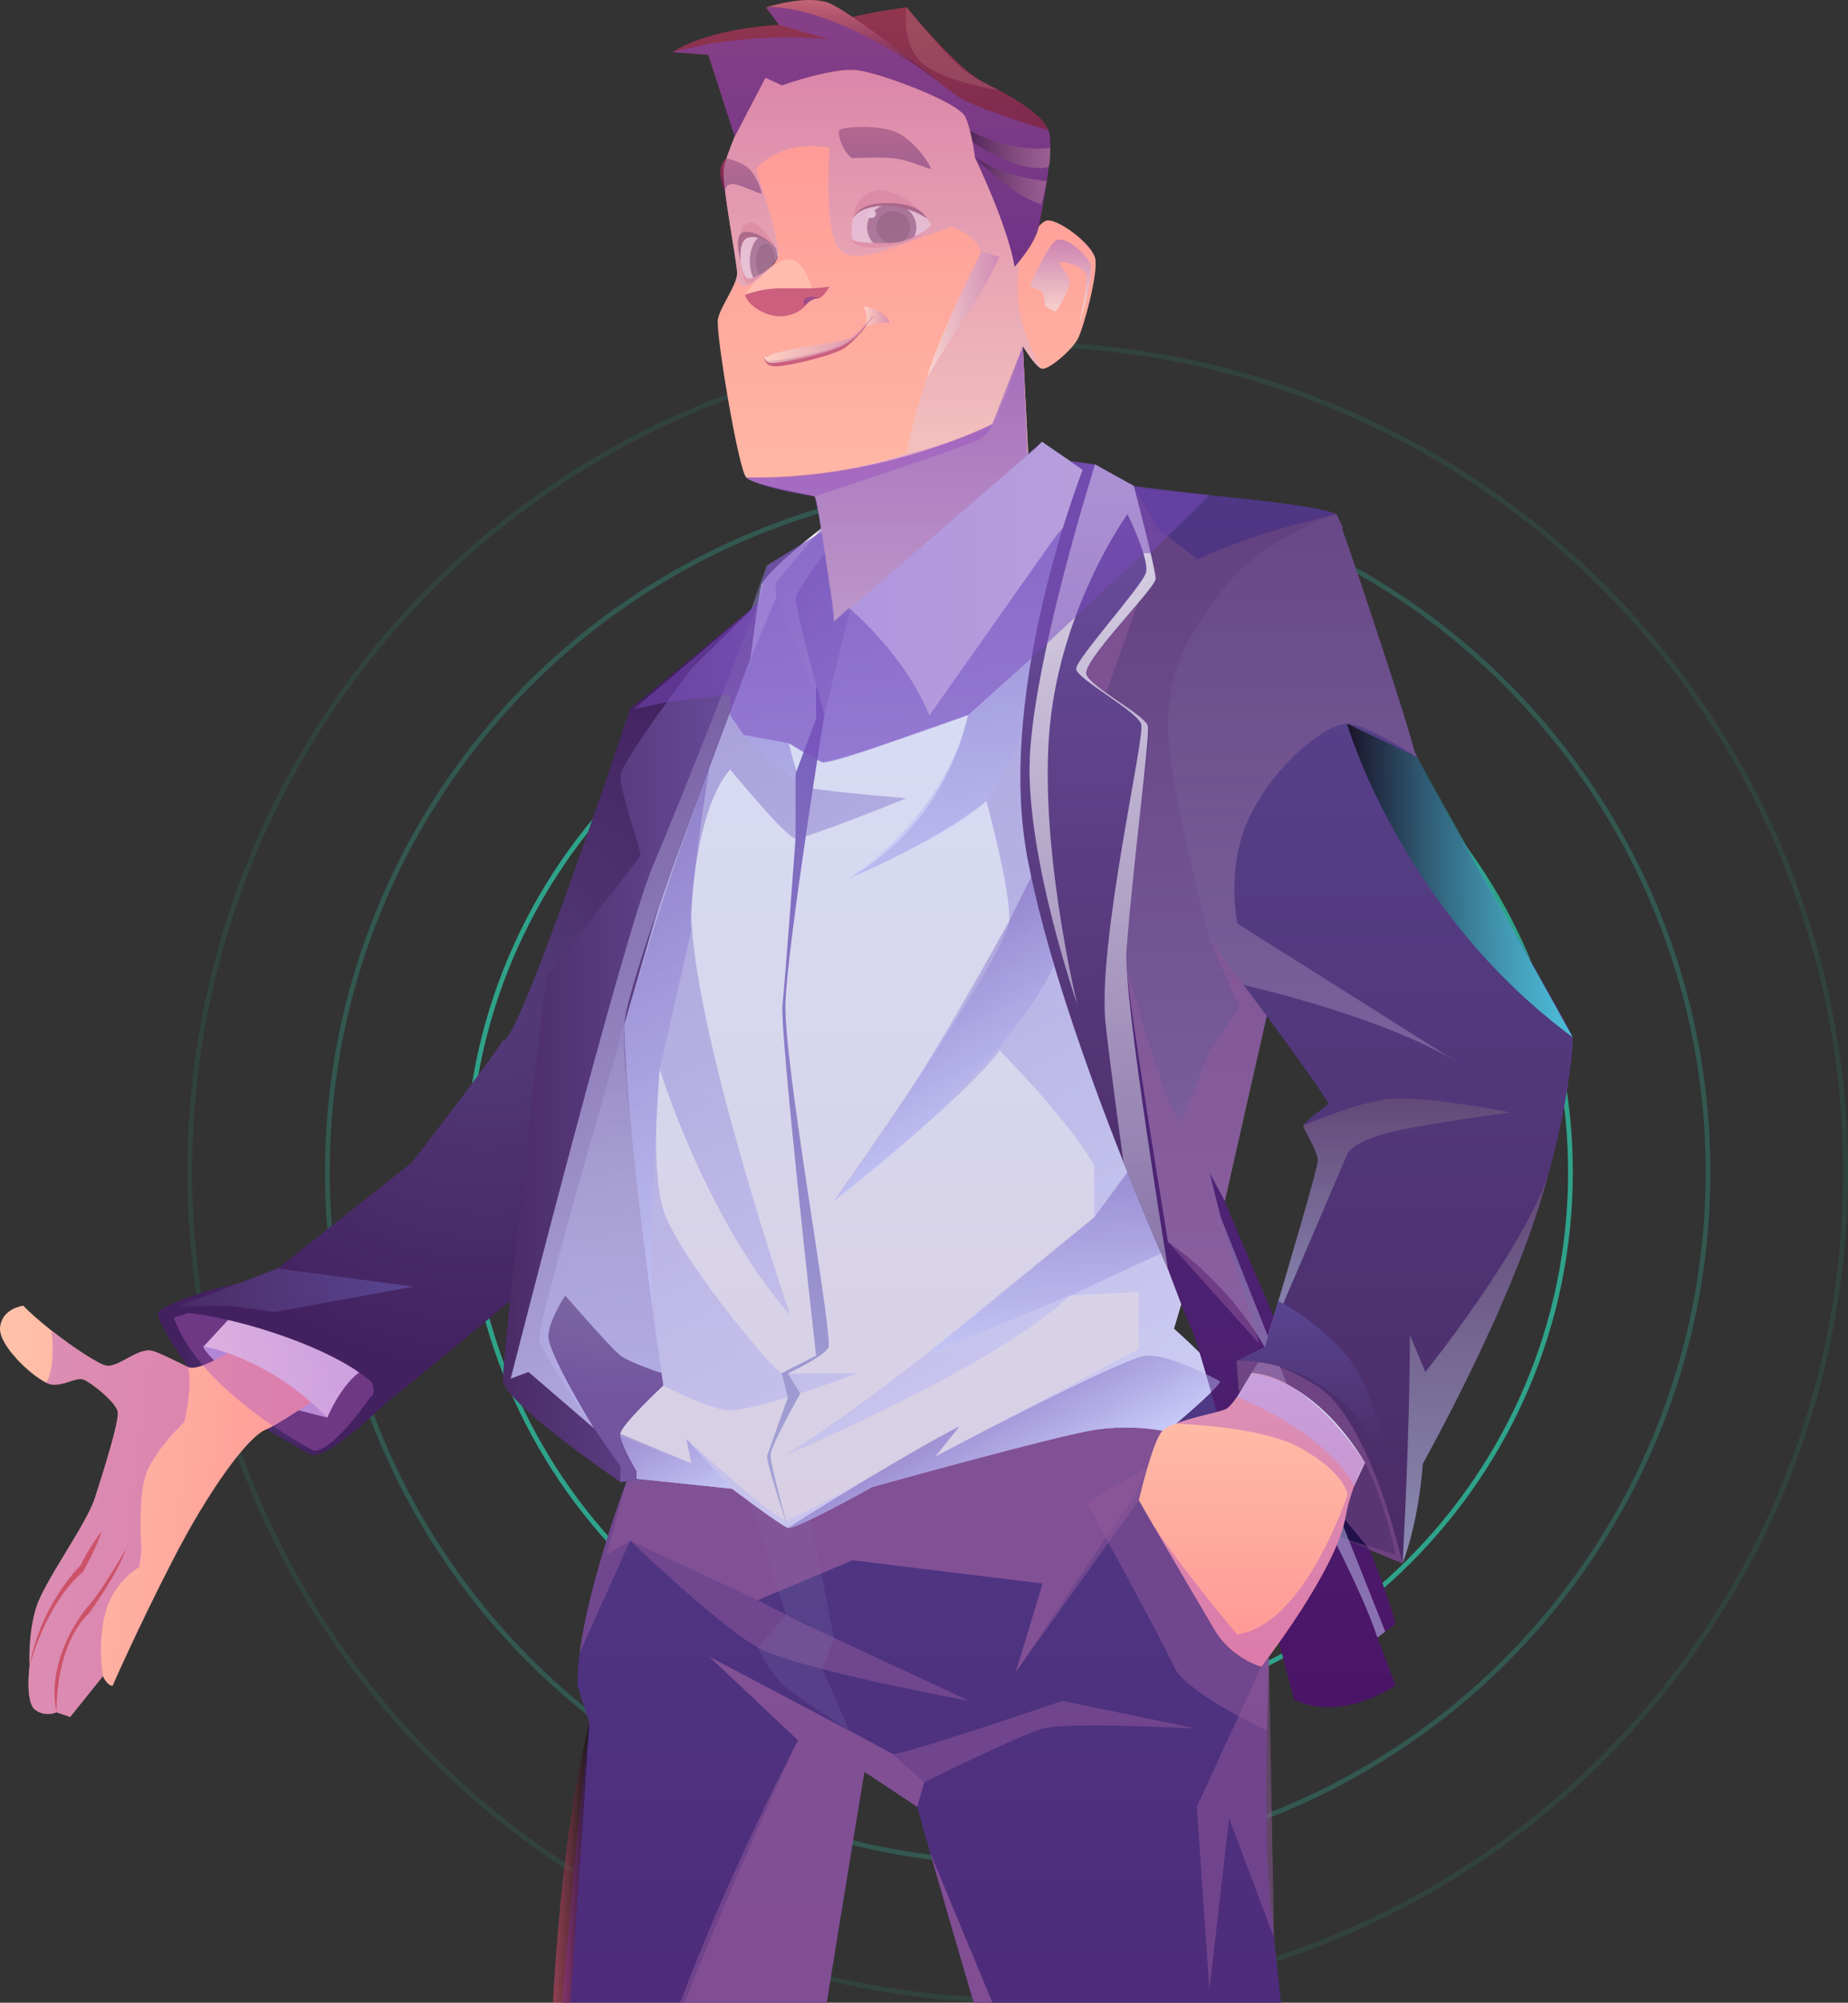 <svg width="779" height="844" viewBox="0 0 779 844" fill="none" xmlns="http://www.w3.org/2000/svg">
<rect x="0" y="0" width="779" height="844" fill="#333333" stroke="none"/>
<path d="M662 494C662 622.128 557.908 726 429.5 726C301.092 726 197 622.128 197 494C197 365.872 301.092 262 429.5 262C557.908 262 662 365.872 662 494Z" stroke="#2EECC5" stroke-opacity="0.6" stroke-width="2"/>
<circle cx="429" cy="494" r="291" stroke="#2EECC5" stroke-opacity="0.2" stroke-width="2"/>
<circle cx="429" cy="494" r="349" stroke="#2EECC5" stroke-opacity="0.09" stroke-width="2"/>
<path fill-rule="evenodd" clip-rule="evenodd" d="M131.212 613.248C131.212 613.248 87.361 588.59 84.092 583.245C80.823 577.9 64.743 556.418 66.786 552.849C68.829 549.28 127.108 525.852 143.063 551.295C159.018 576.739 162.643 591.254 162.643 591.254C162.643 591.254 139.243 614.546 131.212 613.248Z" fill="url(#paint0_radial_126_838)"/>
<path fill-rule="evenodd" clip-rule="evenodd" d="M156.317 588.556C156.317 588.556 139.971 612.565 131.958 611.301C131.958 611.301 84.074 586.216 73.235 555.274C73.235 555.274 85.353 551.551 93.597 548.7C95.214 548.119 96.333 547.539 96.653 547.009C98.714 543.44 130.643 537.002 146.545 562.395C151.378 570.182 154.221 575.612 155.731 579.454C159.284 588.214 156.317 588.556 156.317 588.556Z" fill="#22104B"/>
<path fill-rule="evenodd" clip-rule="evenodd" d="M107.58 589.666C107.58 589.666 84.66 569.43 85.797 567.449C86.934 565.469 118.703 565.093 127.586 579.266C136.488 593.457 137.945 597.435 137.945 597.435L107.58 589.666Z" fill="url(#paint1_linear_126_838)"/>
<path d="M9.805 550.254C12.648 553.259 17 557.033 21.727 560.738H21.762C30.948 567.979 41.52 574.878 44.772 575.509C49.729 576.466 58.097 567.928 63.961 569.242C66.946 569.926 72.916 573.102 79.276 576.09C85.317 578.891 106.887 562.378 111.347 562.48C120.515 562.668 122.825 576.346 122.825 576.346C145.728 580.018 152.088 576.449 152.088 576.449C152.088 576.449 119.804 599.416 112.129 602.439C104.453 605.461 87.894 628.087 72.631 657.885C57.351 687.684 47.437 710.497 47.437 710.497C44.931 710.19 43.386 706.365 43.386 706.365L29.598 723.561L23.806 721.631C23.806 721.631 19.115 723.8 14.797 720.538C10.48 717.277 12.47 702.011 12.47 702.011C12.47 702.011 11.688 688.554 15.366 677.148C17.516 670.539 24.25 659.969 30.22 650.03C34.093 643.644 37.629 637.496 39.441 632.817C39.672 632.22 39.85 631.656 40.045 631.144C43.741 619.737 50.226 599.058 49.658 595.045C49.089 591.032 37.629 581.879 34.715 581.247C31.765 580.598 27.395 583.86 22.047 583.518C21.407 583.484 20.536 583.194 19.559 582.75C12.736 579.488 -0.501 566.869 0.015 559.629C0.654 551.381 9.805 550.254 9.805 550.254Z" fill="url(#paint2_linear_126_838)"/>
<path fill-rule="evenodd" clip-rule="evenodd" d="M137.964 597.435C137.964 597.435 144.022 582.767 152.871 577.354C152.871 577.354 133.77 552.866 99.55 552.576L85.833 567.45C85.797 567.432 112.858 571.616 137.964 597.435Z" fill="url(#paint3_linear_126_838)"/>
<path opacity="0.5" fill-rule="evenodd" clip-rule="evenodd" d="M156.317 588.556C156.317 588.556 139.971 612.565 131.958 611.301C131.958 611.301 84.074 586.216 73.235 555.274C73.235 555.274 85.353 551.551 93.597 548.7C129.506 551.278 151.289 574.28 155.731 579.454C159.284 588.214 156.317 588.556 156.317 588.556Z" fill="#BB61C0"/>
<path opacity="0.5" d="M21.762 560.739C30.948 567.979 41.52 574.878 44.771 575.51C49.728 576.466 58.097 567.928 63.96 569.242C66.945 569.926 72.915 573.102 79.276 576.09C81.248 584.833 77.73 599.228 77.73 599.228C77.73 599.228 64.049 612.138 61.082 622.725C58.115 633.313 59.643 653.275 59.643 653.275L58.701 660.464C58.701 660.464 56.871 661.454 54.472 663.538C51.132 666.492 46.619 671.683 44.505 679.419C40.88 692.67 43.385 706.365 43.385 706.365L29.598 723.561L23.805 721.631C23.805 721.631 19.115 723.8 14.797 720.538C10.48 717.277 12.47 702.011 12.47 702.011C12.47 702.011 11.688 688.554 15.366 677.148C17.516 670.539 24.25 659.969 30.22 650.03C34.093 643.644 37.629 637.496 39.441 632.818C39.672 632.22 39.85 631.656 40.045 631.144C43.741 619.737 50.226 599.058 49.657 595.045C49.089 591.032 37.629 581.879 34.715 581.247C31.765 580.598 27.394 583.86 22.046 583.518C21.407 583.484 20.536 583.194 19.559 582.75C23.699 575.219 21.709 560.756 21.709 560.756L21.762 560.739Z" fill="#BB61C0"/>
<path d="M23.823 721.614C23.823 721.614 22.864 693.934 37.593 679.794C37.593 679.794 49.64 663.299 53.14 652.78C53.14 652.78 42.959 670.402 37.327 676.721C31.712 683.056 19.719 701.959 23.823 721.614Z" fill="#CC5268"/>
<path d="M12.487 702.011C12.487 702.011 19.221 675.764 35.052 662.325C35.052 662.325 41.236 651.209 42.799 645.317C42.799 645.317 36.918 653.138 34.146 659.474C34.146 659.474 17.178 675.798 12.487 702.011Z" fill="#CC5268"/>
<path fill-rule="evenodd" clip-rule="evenodd" d="M272.376 494.039C269.622 505.667 162.66 591.288 162.66 591.288C158.041 572.299 92.318 550.868 66.804 552.866L74.746 550.612L117.086 534.595L173.641 489.889C173.641 489.889 209.088 444.022 211.966 438.37C217.865 442.571 265.678 298.532 265.678 298.532L336.358 240.387C336.375 240.37 273.833 488.181 272.376 494.039Z" fill="url(#paint4_radial_126_838)"/>
<path fill-rule="evenodd" clip-rule="evenodd" d="M174.387 542.228L132.509 549.827L132.189 549.878L115.86 552.883L97.24 550.373L74.764 550.612L117.104 534.595L174.387 542.228Z" fill="url(#paint5_linear_126_838)"/>
<path fill-rule="evenodd" clip-rule="evenodd" d="M248.443 725.986C248.443 725.986 241.975 781.62 236.965 843.983H348.475C356.257 795.589 364.359 746.665 364.359 746.665L386.605 761.419C386.605 761.419 388.63 768.694 392.113 780.818C392.113 780.818 392.113 780.818 392.113 780.852C392.148 780.886 392.148 780.886 392.148 780.937C392.148 780.937 392.148 780.971 392.184 781.057C396.483 796.152 402.969 818.659 410.467 844H540.011C537.506 821.528 535.48 802.163 534.77 792.43C532.46 759.438 534.858 698.237 534.858 698.237H530.434C530.434 698.237 516.7 685.071 509.806 673.63C503.729 663.538 486.957 631.878 483.101 624.689C482.621 623.75 482.337 623.204 482.337 623.204L484.647 620.898L509.806 595.899L516.611 593.952L509.806 584.099L472.209 590.571L394.653 603.924L268.36 623.204L264.025 624.57C264.025 624.57 248.354 666.27 244.338 696.563V696.683C243.699 701.669 243.326 706.382 243.45 710.549L248.443 725.986Z" fill="url(#paint6_linear_126_838)"/>
<path opacity="0.5" d="M531.696 702.386L504.493 761.419L509.806 838.638L518.103 766.337L537.044 816.61L534.876 698.22L531.696 702.386Z" fill="#935B9D"/>
<path opacity="0.5" d="M491.789 603.276L484.664 620.881L483.118 624.655L480.045 632.288L428.216 704.606L439.516 667.346L359.366 657.527L319.371 674.347L339.022 684.388L408.476 716.782C408.476 716.782 335.948 703.496 319.371 694.275C302.794 685.054 265.642 649.262 265.642 649.262L244.32 696.649V696.529C248.336 666.236 264.007 624.535 264.007 624.535L268.342 623.169L394.635 603.89L472.191 590.537L491.789 603.276Z" fill="#935B9D"/>
<path opacity="0.5" d="M286.679 843.983H348.493C356.275 795.589 364.377 746.665 364.377 746.665L386.622 761.419L389.625 751.105C389.625 751.105 429.46 731.399 439.534 728.479C449.591 725.525 504.475 728.479 504.475 728.479L447.796 716.799C447.796 716.799 378.182 740.637 376.121 739.117C374.131 737.598 301.373 699.432 299.098 698.271L336.375 733.397C336.375 733.38 309.102 784.933 286.679 843.983Z" fill="#935B9D"/>
<path opacity="0.5" d="M418.249 843.983C404.248 810.343 392.983 782.935 392.166 780.92C396.466 796.016 402.987 818.573 410.502 843.983H418.249Z" fill="#935B9D"/>
<path opacity="0.5" d="M288.562 843.983H348.493C356.275 795.589 364.377 746.665 364.377 746.665L386.622 761.419L389.625 751.105L376.14 739.117L299.117 698.271L336.393 733.397C336.375 733.38 310.115 789.305 288.562 843.983Z" fill="#935B9D"/>
<path opacity="0.5" d="M418.391 843.983C404.319 810.36 393.09 783.191 392.201 781.04C396.501 796.135 402.986 818.642 410.484 843.983H418.391Z" fill="#935B9D"/>
<path opacity="0.2" d="M341.741 640.297L351.566 690.245L346.645 703.411L358.087 729.35C358.087 729.35 335.451 714.954 330.067 710.036C324.702 705.118 319.389 694.309 319.389 694.309L331.347 680.477L314.965 630.102L341.741 640.297Z" fill="#807CAF"/>
<path opacity="0.5" d="M458.013 633.04C458.013 633.04 489.87 691.321 494.863 702.386C499.856 713.452 534.005 729.333 534.005 729.333L534.876 698.22L531.695 702.386C531.695 702.386 516.913 695.18 512.009 686.881C507.105 678.599 480.045 632.288 480.045 632.288L483.74 618.405L458.013 633.04Z" fill="#935B9D"/>
<path d="M454.264 142.967C451.776 147.612 441.755 156.235 439.072 155.365C439.072 155.365 439.072 155.365 439.037 155.33C436.993 154.681 433.475 149.524 431.93 147.083L431.663 146.639L431.166 145.836L434.044 204.578L351.513 261.955L351.406 261.05L351.3 260.213L351.033 258.249C350.127 250.838 347.977 233.95 346.076 222.03C344.974 214.841 343.962 209.462 343.429 209.172C341.759 208.267 317.914 204.595 314.538 201.146C311.216 197.697 301.639 140.098 302.598 134.617C303.434 130.075 308.533 123.022 310.203 117.865C310.576 116.772 310.772 115.765 310.736 114.842C310.505 109.822 304.535 78.624 304.997 71.708C305.495 64.843 321.965 29.7 321.965 29.7C344.264 27.087 376.139 26.575 395.914 34.345C399.166 35.574 402.08 37.077 404.567 38.819C408.192 41.363 410.91 44.42 412.474 48.091C421.553 69.642 427.754 112.332 427.754 112.332C427.754 112.332 428.589 110.556 429.833 108.08C432.782 102.411 438.113 93.104 441.595 92.9C446.624 92.541 460.234 102.855 461.673 108.883C463.059 114.928 456.787 138.322 454.264 142.967Z" fill="url(#paint7_linear_126_838)"/>
<path d="M359.42 100.874C359.42 100.874 358.781 105.69 372.995 104.084C388.097 102.394 392.397 94.556 392.397 94.556C392.397 94.556 380.351 100.84 359.42 100.874Z" fill="#EC7C82"/>
<path fill-rule="evenodd" clip-rule="evenodd" d="M306.241 66.704C306.241 66.704 313.508 68.293 316.386 71.725C319.247 75.174 321.219 80.673 320.988 81.475C320.757 82.278 311.82 77.343 308.569 77.582C305.317 77.821 305.655 80.69 305.655 80.69C305.655 80.69 300.591 71.434 306.241 66.704Z" fill="url(#paint8_linear_126_838)"/>
<path fill-rule="evenodd" clip-rule="evenodd" d="M353.93 54.751C352.739 55.52 354.765 63.409 359.189 66.704C359.189 66.704 370.773 66.038 376.85 66.704C382.944 67.37 391.899 71.503 392.361 71.161C392.841 70.82 387.226 60.83 378.875 56.237C372.159 52.548 356.435 53.129 353.93 54.751Z" fill="url(#paint9_linear_126_838)"/>
<path d="M392.414 94.573C392.61 95.41 389.358 97.92 385.414 99.764C383.708 100.601 381.896 101.284 380.155 101.694C380.048 101.728 379.924 101.728 379.817 101.762C378.449 102.052 376.601 102.274 374.593 102.377C372.515 102.479 370.24 102.479 368.126 102.411C363.595 102.274 359.704 101.728 359.402 100.857C358.229 96.964 358.691 83.098 369.085 81.715C382.162 79.973 392.148 93.309 392.414 94.573Z" fill="#FFEBED"/>
<path d="M327.953 107.175C327.988 107.5 327.953 107.858 327.846 108.2C327.686 108.968 327.313 109.72 326.745 110.454C325.27 112.486 322.587 114.381 320.171 115.799C319.264 116.311 318.358 116.738 317.594 117.062C316.422 117.575 315.515 117.865 315.053 117.865C312.566 117.865 310.096 99.44 313.348 95.376C315.267 92.985 319.922 95.888 323.475 99.662C325.021 101.335 326.389 103.145 327.135 104.785C327.615 105.655 327.882 106.492 327.953 107.175Z" fill="#FFEBED"/>
<path d="M312.549 111.7C312.549 111.7 313.331 118.924 314.983 119.47C316.635 120.034 326.23 112.776 327.065 109.976C327.065 109.976 321.877 116.499 315.96 117.404C313.242 117.831 312.549 111.7 312.549 111.7Z" fill="#EC7C82"/>
<path d="M386.284 95.854C386.284 97.237 385.982 98.586 385.413 99.781C383.708 100.618 381.895 101.301 380.154 101.711C380.048 101.745 379.923 101.745 379.817 101.779C378.449 102.069 376.601 102.291 374.593 102.394C372.514 102.496 370.24 102.496 368.125 102.428C366.509 100.686 365.514 98.398 365.514 95.854C365.514 90.372 370.169 85.898 375.908 85.898C381.629 85.898 386.284 90.355 386.284 95.854Z" fill="#704061"/>
<path d="M383.637 95.854C383.637 98.364 382.233 100.533 380.154 101.711C380.048 101.745 379.923 101.745 379.817 101.779C378.448 102.069 376.601 102.291 374.593 102.394C371.643 101.625 369.458 98.979 369.458 95.854C369.458 92.114 372.638 89.057 376.53 89.057C380.456 89.057 383.637 92.097 383.637 95.854Z" fill="#4A2039"/>
<path d="M327.829 108.2C327.669 108.968 327.296 109.72 326.727 110.454C325.252 112.486 322.569 114.381 320.153 115.799C319.247 116.311 318.341 116.738 317.577 117.062C316.635 115.201 316.066 112.776 316.066 110.044C316.066 104.119 318.749 99.32 322.001 99.32C322.534 99.32 323.014 99.423 323.476 99.645C325.021 101.318 326.389 103.128 327.136 104.767C327.527 105.843 327.758 106.97 327.829 108.2Z" fill="#704061"/>
<path d="M326.745 110.044V110.437C325.271 112.469 322.588 114.364 320.171 115.782C319.265 114.433 318.661 112.366 318.661 110.044C318.661 106.048 320.438 102.735 322.677 102.735C324.933 102.752 326.745 106.048 326.745 110.044Z" fill="#4A2039"/>
<path d="M367.397 91.909C368.398 91.909 369.21 91.129 369.21 90.167C369.21 89.205 368.398 88.425 367.397 88.425C366.396 88.425 365.585 89.205 365.585 90.167C365.585 91.129 366.396 91.909 367.397 91.909Z" fill="white"/>
<path d="M359.473 92.029C359.473 92.029 360.254 81.936 369.209 80.331C378.164 78.726 388.096 89.057 388.096 89.057C388.096 89.057 367.397 80.809 359.473 92.029Z" fill="#EC7C82"/>
<path d="M359.473 92.029C359.473 92.029 361.161 87.008 369.209 85.898C377.276 84.788 387.812 86.257 390.691 92.029C390.691 92.029 382.127 86.052 371.732 86.735C361.356 87.418 359.473 92.029 359.473 92.029Z" fill="#702039"/>
<path d="M327.154 104.785C327.154 104.785 320.953 92.814 315.552 93.805C311.821 94.488 311.909 100.755 311.909 100.755C311.909 100.755 319.372 96.315 327.154 104.785Z" fill="#EC7C82"/>
<path d="M326.71 103.948C326.71 103.948 320.26 97.391 314.326 97.715C308.409 98.056 312.282 109.993 312.282 109.993C312.282 109.993 311.216 101.694 315.125 100.225C319.691 98.483 326.71 103.948 326.71 103.948Z" fill="#702039"/>
<path d="M314.059 124.217C314.059 124.217 320.775 121.383 329.73 121.468C338.685 121.554 345.934 121.639 349.701 120.7C349.701 120.7 347.906 124.149 345.578 125.601C345.578 125.601 337.707 126.027 339.218 129.135C339.218 129.135 336.535 132.585 330.085 133.268C323.635 133.934 315.125 128.948 314.059 124.217Z" fill="#CB5F7D"/>
<path d="M339.218 129.118C339.218 129.118 341.279 125.754 345.579 125.583C345.579 125.601 336.801 123.176 339.218 129.118Z" fill="#9F4A8B"/>
<path d="M314.059 124.217C314.059 124.217 320.508 114.159 329.463 109.993C338.418 105.809 342.185 121.451 342.185 121.451C342.185 121.451 334.101 121.28 327.153 121.519C320.206 121.758 314.059 124.217 314.059 124.217Z" fill="#FFBCAF"/>
<path d="M321.966 149.866C321.966 149.866 322.41 152.171 324.56 152.171C326.71 152.171 347.906 149.046 355.778 144.982C363.649 140.918 367.398 133.319 367.398 133.319H368.322C368.322 133.319 360.717 143.923 355.422 147.031C350.145 150.122 330.086 154.955 325.875 154.34C321.664 153.725 321.966 149.866 321.966 149.866Z" fill="#CB5F7D"/>
<path opacity="0.6" d="M364.021 129.118C364.021 129.118 372.532 130.057 375.091 135.915C375.091 135.915 367.237 135.676 364.768 137.895C364.768 137.913 366.349 134.207 364.021 129.118Z" fill="url(#paint10_linear_126_838)"/>
<path opacity="0.6" d="M431.148 145.836L434.027 204.578L351.496 261.955C351.496 261.955 345.099 210.111 343.411 209.155C341.741 208.25 317.897 204.578 314.521 201.129C344.389 204.22 382.163 191.105 382.163 191.105C382.163 191.105 384.952 176.351 390.709 159.138C396.412 141.96 413.612 106.168 413.612 106.168C410.396 97.766 400.908 95.7 400.908 95.7C376.548 103.845 360.006 112.708 353.592 104.785C347.125 96.861 349.683 62.35 349.683 62.35C328.931 58.252 318.643 71.178 318.643 71.178C318.643 71.178 329.002 101.66 327.936 107.192C326.87 112.708 316.564 120.819 314.023 120.717C311.536 120.614 310.168 117.882 310.168 117.882C310.541 116.789 310.736 115.782 310.701 114.86C310.47 109.839 304.5 78.641 304.962 71.725C305.459 64.86 321.93 29.717 321.93 29.717C344.229 27.105 376.104 26.592 395.879 34.362L404.532 38.836L420.488 47.152L433.423 85.522C433.423 85.522 431.113 96.383 429.798 108.08C429.034 114.723 428.625 121.673 429.158 127.018C430.562 141.191 438.54 154.494 439.019 155.33C436.336 154.459 431.148 145.836 431.148 145.836Z" fill="url(#paint11_linear_126_838)"/>
<path opacity="0.82" d="M434.044 120.683C434.044 120.683 441.915 102.53 445.504 101.147C449.093 99.764 457.426 106.287 459.47 110.915C461.513 115.543 454.992 136.768 454.992 136.768C454.992 136.768 458.581 118.872 457.853 115.765C457.124 112.657 448.631 109.651 446.126 110.608C446.126 110.608 450.603 115.491 450.781 118.855C450.959 122.219 445.504 131.167 444.953 131.253C444.42 131.338 440.476 129.101 440.476 129.101C440.476 129.101 440.387 125.396 439.676 123.773C438.966 122.151 434.044 120.683 434.044 120.683Z" fill="url(#paint12_linear_126_838)"/>
<path opacity="0.6" d="M434.026 204.595L351.495 261.972L351.389 261.067L351.282 260.23L351.015 258.266L346.058 222.047C344.957 214.858 343.944 209.479 343.411 209.189C341.741 208.284 317.896 204.613 314.521 201.163C350.429 203.229 382.162 191.139 382.162 191.139C382.162 191.139 414.713 183.626 418.266 178.793C421.855 173.995 431.165 145.87 431.165 145.87L434.026 204.595Z" fill="url(#paint13_linear_126_838)"/>
<path opacity="0.5" d="M343.411 209.172C343.411 209.172 408.245 187.895 413.078 184.975C417.911 182.055 418.266 178.759 418.266 178.759C418.266 178.759 370.702 202.341 314.538 201.146C314.52 201.146 319.229 205.313 343.411 209.172Z" fill="#BB61C0"/>
<path fill-rule="evenodd" clip-rule="evenodd" d="M437.882 95.41C436.407 102.923 427.719 112.349 427.719 112.349C424.627 94.436 411.017 66.465 411.017 66.465C411.017 66.465 409.809 55.451 406.93 49.235C404.088 43.054 371.128 30.674 361.107 29.512C351.051 28.351 329.587 35.95 329.587 35.95L322.676 32.723L309.705 57.535L298.547 23.092L283.498 21.965C299.489 11.616 328.379 10.489 328.379 10.489L322.889 3.146C323.564 3.112 324.204 3.112 324.897 3.112C347.462 2.788 354.871 8.201 354.871 8.201C367.308 4.974 382.162 3.078 382.162 3.078C382.162 3.078 403.377 28.846 414.109 34.362C424.84 39.843 439.179 47.442 442.039 55.007C444.918 62.521 437.882 95.41 437.882 95.41Z" fill="url(#paint14_linear_126_838)"/>
<path opacity="0.6" d="M321.966 149.866C321.966 149.866 322.428 150.447 323.138 150.549C323.849 150.669 323.139 148.824 339.201 146.297C355.263 143.77 356.24 143.377 358.656 142.335C361.072 141.294 367.185 134.019 367.185 134.019C367.185 134.019 362.298 142.267 355.12 145.836C347.96 149.405 328.131 153.298 324.969 153.008C321.824 152.735 321.966 149.866 321.966 149.866Z" fill="url(#paint15_linear_126_838)"/>
<path opacity="0.5" d="M437.882 95.41C436.407 102.923 427.719 112.349 427.719 112.349C424.627 94.436 411.017 66.465 411.017 66.465C411.017 66.465 409.809 55.451 406.93 49.235C404.088 43.054 371.128 30.674 361.107 29.512C351.051 28.351 329.587 35.95 329.587 35.95L322.676 32.723L309.705 57.535L298.547 23.092L283.498 21.965C318.358 12.556 349.701 16.654 349.701 16.654L328.379 10.472L322.889 3.129C323.564 3.095 324.204 3.095 324.897 3.095C361.463 3.198 396.572 36.445 405.047 41.431C413.629 46.486 442.057 54.99 442.057 54.99C444.918 62.521 437.882 95.41 437.882 95.41Z" fill="#7A4AC0"/>
<path opacity="0.5" d="M477.718 630.82L428.217 704.606L439.535 667.346L359.385 657.527L319.39 674.347L265.66 649.279L255.692 655.17L264.043 624.536L472.227 590.554L491.79 603.276L477.718 630.82Z" fill="#935B9D"/>
<path opacity="0.2" d="M382.163 3.044C382.163 3.044 379.746 16.483 387.351 25.243C394.973 34.003 421.305 38.102 421.305 38.102C421.305 38.102 415.157 35.574 407.517 30.417C399.895 25.26 382.163 3.044 382.163 3.044Z" fill="#D6A49E"/>
<path fill-rule="evenodd" clip-rule="evenodd" d="M395.88 34.362C395.88 34.362 358.994 5.11 349.506 1.319C340.018 -2.472 322.872 3.112 322.872 3.112C322.872 3.112 347.534 -0.405 395.88 34.362Z" fill="url(#paint16_linear_126_838)"/>
<path opacity="0.33" d="M410.999 66.448C410.999 66.448 426.919 83.012 439.019 86.086L441.293 76.267C441.293 76.267 427.736 76.096 410.999 66.448Z" fill="url(#paint17_linear_126_838)"/>
<path opacity="0.33" d="M442.075 70.342C442.075 70.342 431.504 74.252 409.987 59.857L408.921 55.093C408.921 55.093 425.676 64.536 442.697 62.316C442.715 62.333 442.946 68.19 442.075 70.342Z" fill="url(#paint18_linear_126_838)"/>
<path fill-rule="evenodd" clip-rule="evenodd" d="M261.484 624.553L273.407 623.716L307.805 561.712L269.427 374.795L220.281 569.584L261.484 624.553Z" fill="url(#paint19_radial_126_838)"/>
<path fill-rule="evenodd" clip-rule="evenodd" d="M514.443 582.135L514.407 582.169C512.79 585.909 491.807 603.275 491.807 603.275C491.807 603.275 477.983 600.082 461.619 602.541C445.255 605 367.699 626.653 367.699 626.653C367.699 626.653 342.789 640.587 334.509 643.405C333.336 643.832 332.484 643.985 332.11 643.866C329.037 642.892 308.568 627.387 308.568 627.387L268.378 623.186V619.993C268.378 619.993 262.425 609.901 261.608 605.393C261.484 604.966 261.448 604.573 261.484 604.266C261.733 600.56 279.642 583.86 279.642 583.86L279.607 583.552L279.571 583.194C278.399 575.407 267.454 501.928 264.096 451.621L264.06 450.955C263.616 444.022 263.296 437.567 263.172 431.761V431.608C263.047 424.128 263.207 417.827 263.829 413.182C268.413 377.271 316.777 270.271 316.777 270.271L321.112 246.159L346.236 222.679L348.386 237.758C348.386 237.758 339.306 247.918 338.791 251.111C338.311 254.304 347.497 301.264 347.497 301.264L358.229 256.524C358.229 256.524 418.106 213.97 425.48 205.586C432.853 197.253 437.064 188.373 437.064 188.373L439.285 186.238L459.309 202.632L485.073 209.906L480.044 390.556L508.366 514.308L494.88 559.987C494.88 559.987 515.989 578.429 514.443 582.135Z" fill="url(#paint20_linear_126_838)"/>
<path fill-rule="evenodd" clip-rule="evenodd" d="M321.113 246.176L311.394 292.658C311.394 292.658 320.864 261.169 327.26 251.828L347.48 301.264C347.48 301.264 336.872 254.8 338.774 251.094C340.675 247.389 348.35 237.775 348.35 237.775L346.201 222.679C346.201 222.662 324.702 239.277 321.113 246.176Z" fill="url(#paint21_linear_126_838)"/>
<path fill-rule="evenodd" clip-rule="evenodd" d="M347.463 301.264C347.463 301.264 334.99 255.824 335.363 252.324C335.754 248.823 347.693 233.147 347.693 233.147L351.514 262.16L358.212 256.507L347.463 301.264Z" fill="url(#paint22_linear_126_838)"/>
<path opacity="0.5" fill-rule="evenodd" clip-rule="evenodd" d="M514.443 582.135C512.897 585.789 491.789 603.276 491.789 603.276C491.789 603.276 477.966 600.082 461.602 602.541C445.238 605 367.682 626.653 367.682 626.653C367.682 626.653 335.184 644.839 332.111 643.866C329.037 642.893 308.568 627.387 308.568 627.387L268.378 623.187V619.993C268.378 619.993 262.426 609.901 261.608 605.393L291.423 616.68L289.362 606.486C289.362 606.486 326.603 640.519 331.347 640.553C336.091 640.553 402.418 602.268 404.479 601.107L394.315 613.795L480.045 568.577V544.465L451.119 545.95C419.35 575.817 335.362 611.489 330.138 613.675C372.23 588.863 461.246 513.01 461.246 513.01V491.358C451.972 473.632 421.411 442.69 421.411 442.69C407.357 462.038 353.254 504.762 351.566 506.077C353.272 503.618 425.018 401.673 425.462 388.08C425.906 374.3 415.779 337.534 415.779 337.534C403.253 347.575 387.262 356.301 375.304 362.175C373.971 362.841 372.71 363.422 371.502 364.003C370.578 364.43 369.672 364.822 368.819 365.249C368.001 365.676 367.202 366.035 366.473 366.342C365.94 366.53 365.496 366.769 365.016 367.008C364.093 367.435 363.186 367.828 362.458 368.135C359.828 369.262 358.283 369.928 358.283 369.928C358.283 369.928 358.425 369.791 358.727 369.621C400.428 345.082 407.304 303.928 408.068 301.35C408.103 301.316 408.103 301.264 408.103 301.23C408.103 301.23 407.41 301.469 406.202 301.896L389.305 307.617C389.305 307.617 387.084 308.471 383.637 309.751C383.477 309.837 383.317 309.871 383.104 309.939C372.443 313.918 351.46 321.5 347.16 321.312C347 321.312 346.876 321.312 346.751 321.278C342.86 320.219 333.745 314.003 332.608 313.218C332.519 313.184 332.484 313.132 332.484 313.132C332.484 313.132 332.768 314.413 333.248 316.291C333.337 316.599 333.408 316.957 333.532 317.299C333.816 318.306 334.101 319.485 334.421 320.646C334.509 320.919 334.58 321.192 334.669 321.466C334.829 322.012 335.042 322.558 335.149 323.105C336.286 326.879 337.619 330.431 338.596 331.25C340.906 333.077 382.145 336.39 382.145 336.39C382.145 336.39 339.36 353.757 335.309 353.364C331.293 353.005 307.751 324.232 307.751 324.232C292.631 341.906 291.387 385.092 291.387 385.092C292.4 434.476 331.826 550.595 333.035 554.215C297.464 513.642 278.061 450.511 278.061 450.511C278.061 450.511 273.975 489.838 279.358 509.032C284.742 528.225 326.194 578.156 329.517 578.617C332.839 579.13 361.765 578.617 361.765 578.617C361.765 578.617 315.178 596.565 304.642 594.123C294.106 591.664 279.607 583.809 279.607 583.809L279.572 583.501L279.536 583.143C278.363 575.356 267.418 501.877 264.06 451.57L264.025 450.904L263.137 431.71V431.556C268.68 392.691 295.349 327.237 307.254 299.386V299.352C310.736 291.138 312.975 286.22 312.975 286.22L327.242 251.794L326.923 245.647L343.5 225.907L346.218 222.628L346.414 224.062L348.35 237.689C348.35 237.689 351.993 258.71 351.478 261.904C352.242 261.562 357.874 255.551 358.211 256.456C358.211 256.456 418.089 213.902 425.462 205.518C432.836 197.184 437.047 188.305 437.047 188.305L439.268 186.17L459.292 202.563L483.03 209.257L485.055 209.838L480.027 390.488L508.349 514.24L494.863 559.919C494.881 559.987 515.989 578.43 514.443 582.135Z" fill="url(#paint23_linear_126_838)"/>
<path fill-rule="evenodd" clip-rule="evenodd" d="M580.61 690.074L588.268 710.241C588.268 710.241 566.271 725.969 545.519 716.389C545.519 716.389 506.625 567.637 502.041 559.492C497.421 551.312 435.146 378.654 432.676 359.033C425.462 301.486 449.644 207.481 456.414 197.936L461.602 195.75L461.726 195.835C462.934 196.621 472.902 202.768 477.966 204.834C483.349 207.054 551.346 211.255 563.375 216.634C563.411 216.72 563.464 216.822 563.535 216.993L566.254 222.679C566.254 222.679 566.094 222.679 565.721 222.765C563.571 223.038 554.705 225.07 534.769 238.577C511.476 254.304 506.892 276.196 506.128 279.885C505.719 281.831 513.874 322.832 521.568 360.724C523.913 372.285 526.223 383.538 528.248 393.357C530.274 403.21 532.015 411.628 533.152 417.229C534.165 422.13 534.769 424.982 534.769 424.982C534.769 424.982 534.485 426.143 534.005 428.175L533.561 430.037C529.421 447.369 516.024 503.635 516.344 506.128C516.504 507.221 525.423 527.85 536.919 554.915C542.64 568.269 548.948 583.228 555.184 598.136C563.127 617.107 570.855 636.028 576.95 651.636C577.145 652.182 577.358 652.694 577.554 653.224C582.991 667.363 586.953 678.582 588.25 684.371L583.915 687.598L580.61 690.074Z" fill="url(#paint24_linear_126_838)"/>
<path opacity="0.5" fill-rule="evenodd" clip-rule="evenodd" d="M474.909 209.172C454.121 252.443 425.551 327.664 415.778 337.551C407.641 345.799 389.127 355.584 375.304 362.192C373.971 362.858 372.71 363.439 371.501 364.02C370.577 364.447 369.671 364.839 368.818 365.266C368.001 365.625 367.202 366 366.473 366.359C365.94 366.547 365.496 366.786 365.016 367.025C364.092 367.418 363.239 367.811 362.458 368.152C359.828 369.279 358.282 369.945 358.282 369.945C358.282 369.945 358.442 369.826 358.726 369.638C363.151 366.718 398.721 342.025 408.067 301.367C408.103 301.333 408.103 301.281 408.103 301.247C408.103 301.247 407.41 301.486 406.202 301.913C402.435 303.245 393.48 306.387 383.637 309.785C383.477 309.871 383.317 309.905 383.104 309.973C367.699 315.267 350.287 321.073 347.16 321.346C346.964 321.346 346.84 321.346 346.751 321.312C344.601 320.458 333.94 314.071 332.608 313.252C332.519 313.218 332.483 313.166 332.483 313.166C332.483 313.166 332.768 314.447 333.247 316.326C333.336 316.633 333.407 316.992 333.532 317.333C333.816 318.341 334.1 319.519 334.42 320.68C334.509 320.953 334.58 321.226 334.669 321.5C334.829 322.046 335.042 322.593 335.149 323.139C336.25 326.571 337.494 329.884 338.596 331.284C338.596 331.284 312.424 312.91 307.769 301.503C307.52 300.923 307.36 300.223 307.235 299.437V299.403C305.174 284.837 323.315 238.304 323.315 238.304L343.446 225.958L346.36 224.131L348.297 237.758C348.297 237.758 351.939 258.778 351.424 261.972C352.188 261.63 357.82 255.619 358.158 256.524C358.158 256.524 418.035 213.97 425.409 205.586C432.782 197.253 436.993 188.373 436.993 188.373L439.214 186.238L459.238 202.632L474.909 209.172Z" fill="url(#paint25_linear_126_838)"/>
<path fill-rule="evenodd" clip-rule="evenodd" d="M319.389 254.373L291.423 281.831C291.423 281.831 261.733 321.175 261.484 327.084C261.235 332.992 270.19 358.316 269.942 360.28C269.693 362.244 231.812 408.486 230.533 411.936C229.254 415.385 211.983 571.804 211.983 581.384C211.983 590.981 261.502 624.553 261.502 624.553V617.91C261.502 617.91 228.241 571.053 227.21 564.41C226.18 557.767 270.706 405.771 276.089 387.329C281.455 368.886 316.244 277.716 316.244 277.716L319.389 254.373Z" fill="url(#paint26_linear_126_838)"/>
<path d="M527.626 578.686L521.639 580.923L522.118 586.182C522.118 586.182 542.836 638.248 567.017 648.545L588.268 655.17C588.268 655.17 592.123 627.131 575.35 600.082C558.595 573.033 527.626 578.686 527.626 578.686Z" fill="#22104B"/>
<path fill-rule="evenodd" clip-rule="evenodd" d="M655.607 483.81C655.607 483.895 655.572 483.964 655.519 484.049C655.43 484.288 655.394 484.561 655.323 484.783C655.163 485.398 655.003 486.064 654.843 486.73C654.755 487.123 654.648 487.515 654.559 487.942C654.524 487.976 654.524 488.028 654.524 488.062C654.115 489.701 653.671 491.375 653.227 493.082C653.191 493.202 653.138 493.321 653.102 493.475C650.544 502.969 647.346 513.249 643.419 523.854C626.93 568.474 599.781 616.8 599.781 616.8C597.845 642.107 591.715 657.612 591.271 658.773L591.235 658.859L577.572 653.258L568.866 649.706L563.393 647.452L568.617 649.091L576.968 651.67L588.268 655.222C588.268 655.222 581.623 622.742 572.028 611.677C568.67 607.749 562.185 602.832 555.22 598.17C552.182 596.103 549.055 594.088 546.07 592.21C536.351 586.097 527.911 581.418 527.911 581.418L526.614 582.511L522.154 586.216L520.982 573.682L521.461 573.443L533.081 567.757L533.117 567.637C533.241 567.21 533.721 565.605 534.449 563.078C535.089 560.943 535.942 558.177 536.919 554.933C543.316 533.434 555.522 492.041 555.522 489.155C555.522 485.227 549.357 475.647 549.357 474.401C549.357 474.401 549.357 474.401 549.392 474.367C549.517 473.086 560.088 465.214 560.088 465.214C556.801 459.408 545.217 443.373 533.988 428.175L524.269 415.044C516.078 404.098 509.806 395.85 509.806 395.85C509.806 395.85 492.429 328.877 492.376 307.19C492.251 281.831 499.838 268.956 516.326 247.525C532.335 226.812 561.456 217.266 563.287 216.685C563.322 216.651 563.375 216.651 563.375 216.651C563.411 216.737 563.464 216.839 563.535 217.01C563.944 217.983 564.708 219.964 565.721 222.782C573.13 243.461 594.131 307.053 595.784 315.079C595.944 315.813 596.512 317.214 597.401 319.16C607.777 341.24 662.626 433.793 662.963 437.192C663.265 439.651 661.773 458.195 655.607 483.81Z" fill="url(#paint27_linear_126_838)"/>
<path opacity="0.5" d="M568.866 649.706L583.933 687.632L580.61 690.091C573.237 667.346 548.149 620.693 526.596 582.494C524.891 579.42 534.787 570.694 533.082 567.74C517.002 539.427 492.394 523.461 492.394 523.461C492.394 523.461 477.167 431.061 474.963 408.384C472.814 385.689 486.388 310.844 483.83 305.926C481.271 301.025 459.026 290.199 457.978 284.393C457 278.826 475.408 259.154 476.527 257.959L442.608 281.831C447.477 253.792 461.567 195.767 461.567 195.767L461.691 195.852L477.931 204.852L487.916 222.679L504.795 235.743C528.977 224.301 561.243 217.129 563.269 216.703C563.305 216.668 563.358 216.668 563.358 216.668C563.393 216.754 563.447 216.856 563.518 217.027L566.236 222.713C566.236 222.713 566.076 222.713 565.703 222.799C573.112 243.478 594.114 307.07 595.766 315.096C595.926 315.83 596.495 317.231 597.383 319.177C596.122 318.358 575.706 305.004 567.764 305.004C559.573 305.004 539.123 320.236 527.645 342.384C524.482 348.497 522.581 354.85 521.533 360.758C518.779 376.298 521.621 389.224 521.621 389.224L528.231 393.391L614.618 447.864C590.631 432.991 550.76 421.737 533.135 417.263C527.627 415.829 524.269 415.078 524.269 415.078L533.988 428.209L533.544 430.071L516.327 506.163L509.806 494.056L514.514 512.822L534.45 563.095L546.034 592.227L568.599 649.125L568.866 649.706Z" fill="url(#paint28_linear_126_838)"/>
<path fill-rule="evenodd" clip-rule="evenodd" d="M358.212 256.507C358.212 256.507 381.505 275.94 391.74 301.52C391.74 301.52 437.545 236.596 443.426 228.229C449.307 219.862 466.08 204.578 466.08 204.578L439.268 186.238L437.03 188.407L358.212 256.507Z" fill="url(#paint29_linear_126_838)"/>
<path opacity="0.5" d="M479.601 254.373L466.098 292.538C466.098 292.538 450.8 287.057 453.678 281.814C456.556 276.589 479.601 254.373 479.601 254.373Z" fill="#935B9D"/>
<path opacity="0.5" fill-rule="evenodd" clip-rule="evenodd" d="M509.823 494.021L514.531 512.788L530.771 566.237L492.411 523.461C492.411 523.461 475.833 423.155 474.98 408.384C474.98 408.384 491.416 468.134 497.936 473.291L509.805 442.912L522.509 424.589L509.823 395.833L534.005 428.158L516.344 506.111L509.823 494.021Z" fill="#935B9D"/>
<path opacity="0.6" fill-rule="evenodd" clip-rule="evenodd" d="M390.709 159.138C390.709 159.138 405.456 135.232 411.017 127.001C416.579 118.77 421.323 108.2 421.323 108.2L413.629 106.168C413.611 106.168 396.412 139.569 390.709 159.138Z" fill="url(#paint30_linear_126_838)"/>
<path opacity="0.5" fill-rule="evenodd" clip-rule="evenodd" d="M514.407 582.169C512.79 585.909 491.807 603.276 491.807 603.276C491.807 603.276 477.983 600.082 461.619 602.541C445.255 605 367.699 626.653 367.699 626.653C367.699 626.653 342.789 640.587 334.509 643.405L332.11 643.866C332.11 643.866 382.02 612.326 404.478 601.107L394.351 613.76C396.696 612.514 471.978 572.88 482.603 571.428C490.865 570.301 507.265 578.361 514.407 582.169Z" fill="url(#paint31_linear_126_838)"/>
<path opacity="0.5" fill-rule="evenodd" clip-rule="evenodd" d="M268.378 623.186V619.993C268.378 619.993 262.425 609.901 261.608 605.393C261.484 604.966 261.448 604.573 261.484 604.266L291.422 616.68L289.361 606.486L308.568 627.404L268.378 623.186Z" fill="url(#paint32_linear_126_838)"/>
<path opacity="0.5" fill-rule="evenodd" clip-rule="evenodd" d="M434.986 368.904L425.462 388.097C425.462 388.097 380.403 470.934 351.566 506.094C351.566 506.094 421.571 454.387 444.403 406.847L434.986 368.904Z" fill="url(#paint33_linear_126_838)"/>
<path opacity="0.5" fill-rule="evenodd" clip-rule="evenodd" d="M291.423 392.008L278.097 450.545C278.097 450.545 272.5 533.519 275.308 553.43C275.308 553.43 263.012 461.32 263.137 431.573C263.137 431.573 281.846 368.784 299.027 323.259C299.045 323.276 289.806 380.584 291.423 392.008Z" fill="url(#paint34_linear_126_838)"/>
<path fill-rule="evenodd" clip-rule="evenodd" d="M344.016 288.286V302.852L335.363 326.093L335.345 353.398C335.345 353.398 331.063 412.055 329.855 423.496C328.647 434.937 343.998 571.326 343.998 571.326L329.553 578.669L332.111 588.931C332.111 588.931 324.187 611.148 323.405 613.351C322.641 615.57 332.111 643.849 332.111 643.849C332.111 643.849 324.738 617.261 324.827 613.197C324.915 609.133 337.371 587.275 337.371 587.275L332.129 578.805C332.129 578.805 346.912 571.872 349.204 567.996C351.514 564.12 330.139 447.574 331.099 422.489C332.058 397.404 347.48 301.23 347.48 301.23L344.016 288.286Z" fill="url(#paint35_linear_126_838)"/>
<path opacity="0.5" fill-rule="evenodd" clip-rule="evenodd" d="M389.607 571.326L461.247 513.01L475.248 494.039L489.409 528.174L451.119 545.968L389.607 571.326Z" fill="url(#paint36_linear_126_838)"/>
<path fill-rule="evenodd" clip-rule="evenodd" d="M492.393 534.987C492.393 534.987 484.131 516.528 473.63 489.889C458.919 452.731 439.836 399.743 432.676 359.05C420.398 289.226 456.413 197.953 456.413 197.953L451.101 194.333L461.602 195.767L477.966 204.835C477.966 204.835 487.169 239.773 487.169 243.854C487.169 247.935 455.72 278.86 457.995 284.393C460.305 289.96 482.798 301.486 483.847 305.926C484.895 310.366 477.841 361.578 474.892 400.631C473.435 420.149 492.393 534.987 492.393 534.987Z" fill="url(#paint37_linear_126_838)"/>
<path opacity="0.76" fill-rule="evenodd" clip-rule="evenodd" d="M319.389 254.373C319.389 254.373 287.585 336.049 275.308 364.651C263.03 393.254 215.271 581.025 215.271 581.025L222.786 578.19L250.344 601.926C250.344 601.926 230.782 569.96 231.155 562.941C231.546 555.94 238.262 545.968 238.262 545.968C238.262 545.968 257.522 568.252 261.609 571.309C265.713 574.365 278.897 578.669 278.897 578.669C278.897 578.669 261.36 454.063 263.154 431.573C264.949 409.084 316.244 277.716 316.244 277.716L319.389 254.373Z" fill="url(#paint38_linear_126_838)"/>
<path opacity="0.5" fill-rule="evenodd" clip-rule="evenodd" d="M636.881 468.851C636.881 468.851 601.31 473.41 586.243 477.099C571.122 480.804 568.173 485.825 568.173 485.825L533.117 567.603C533.242 567.176 533.721 565.571 534.45 563.044C535.089 560.909 535.942 558.143 536.92 554.898C543.316 533.399 555.522 492.007 555.522 489.121C555.522 485.193 549.357 475.613 549.357 474.367C549.357 474.367 549.357 474.367 549.392 474.333C550.601 473.82 569.772 465.453 583.915 463.318C598.52 461.115 636.881 468.851 636.881 468.851Z" fill="url(#paint39_linear_126_838)"/>
<path opacity="0.5" fill-rule="evenodd" clip-rule="evenodd" d="M600.83 578.208C600.83 578.208 643.01 525.8 653.103 493.475C650.544 502.969 647.346 513.249 643.419 523.854C626.931 568.474 599.782 616.8 599.782 616.8C597.845 642.107 591.715 657.612 591.271 658.773L591.235 658.859C591.235 658.859 594.309 605 594.309 562.6L600.83 578.208Z" fill="url(#paint40_linear_126_838)"/>
<path opacity="0.5" fill-rule="evenodd" clip-rule="evenodd" d="M655.518 484.049C655.198 485.33 654.879 486.627 654.541 487.942C654.914 486.235 655.234 484.937 655.518 484.049Z" fill="url(#paint41_linear_126_838)"/>
<path opacity="0.78" fill-rule="evenodd" clip-rule="evenodd" d="M492.393 534.987C492.393 534.987 484.131 516.528 473.63 489.889C470.841 469.841 467.803 447.335 466.097 431.983C462.241 398.036 482.834 310.844 481.04 305.192C479.263 299.54 453.642 286.032 453.642 281.831C453.642 277.665 481.271 247.167 483.012 241.48C484.753 235.828 475.265 216.634 475.265 216.634C475.265 216.634 447.636 254.919 442.608 305.414C437.704 354.594 453.269 419.825 454.122 423.326C452.913 419.859 433.653 363.234 433.991 323.241C434.311 281.968 461.584 195.75 461.584 195.75L477.948 204.817C477.948 204.817 487.152 239.755 487.152 243.837C487.152 247.918 455.703 278.843 457.977 284.376C460.287 289.943 482.781 301.469 483.829 305.909C484.877 310.349 477.824 361.561 474.874 400.614C473.435 420.149 492.393 534.987 492.393 534.987Z" fill="url(#paint42_linear_126_838)"/>
<path opacity="0.5" fill-rule="evenodd" clip-rule="evenodd" d="M521.461 573.409C521.461 573.409 532.53 569.84 555.149 584.099C577.785 598.358 591.217 658.859 591.217 658.859L577.554 653.258L522.118 586.199L521.461 573.409Z" fill="#935B9D"/>
<path d="M575.333 616.476C575.333 616.476 569.417 626.448 567.267 638.948C563.376 661.813 531.696 702.386 531.696 702.386C531.696 702.386 519.169 698.954 512.009 686.881C507.194 678.821 494.472 657.015 486.601 643.541C486.512 643.422 486.441 643.354 486.406 643.268C483.048 637.394 480.578 633.176 480.134 632.408C480.098 632.374 480.045 632.322 480.045 632.288C480.045 632.288 485.926 606.981 490.048 602.934C491.096 601.875 493.175 600.868 495.716 599.929C502.93 597.248 513.946 595.096 516.629 593.935C520.2 592.381 527.609 578.669 527.609 578.669C552.448 579.915 575.333 616.476 575.333 616.476Z" fill="url(#paint43_linear_126_838)"/>
<path d="M521.461 573.409L533.134 567.603L538.927 548.256C538.927 548.256 566.804 562.702 575.368 584.099C583.932 605.495 585.016 616.68 585.016 616.68C585.016 616.68 566.378 573.477 521.461 573.409Z" fill="url(#paint44_linear_126_838)"/>
<path fill-rule="evenodd" clip-rule="evenodd" d="M521.461 588.744C521.461 588.744 557.103 602.319 570.909 626.038L575.368 616.493C575.368 616.493 556.996 582.682 527.644 578.686L521.461 588.744Z" fill="url(#paint45_linear_126_838)"/>
<path opacity="0.5" d="M575.334 616.476C575.334 616.476 569.417 626.448 567.267 638.948C563.376 661.813 531.696 702.386 531.696 702.386C531.696 702.386 519.17 698.954 512.009 686.881C507.194 678.821 494.473 657.015 486.602 643.541C498.844 662.001 521.444 688.794 521.444 688.794C549.926 685.02 567.995 630.068 567.995 630.068C567.995 630.068 567.676 621.223 548.38 610.328C535.09 602.849 510.055 600.629 495.699 599.929C502.912 597.248 513.928 595.096 516.611 593.935C520.183 592.381 527.592 578.669 527.592 578.669C552.449 579.915 575.334 616.476 575.334 616.476Z" fill="#BB61C0"/>
<path opacity="0.7" d="M567.8 304.953C567.8 304.953 590.276 383.435 662.981 437.157L597.419 319.126L567.8 304.953Z" fill="url(#paint46_linear_126_838)"/>
<path opacity="0.5" d="M240.482 843.983L248.46 725.986C239.914 759.916 235.401 803.085 233.073 843.983H240.482Z" fill="url(#paint47_linear_126_838)"/>
<path opacity="0.5" d="M509.806 208.694L485.073 233.13H482L434.045 278.075L408.086 301.367C408.086 301.367 358.372 319.468 346.787 321.312L332.644 313.252L313.473 309.717L307.805 301.503V292.555L281.1 295.885L267.33 298.788L319.389 254.39L323.352 238.304L346.414 224.131L343.411 209.189C343.411 209.189 319.976 205.808 314.521 201.163C314.521 201.163 364.431 204.339 418.249 178.776L431.148 145.853L433.067 191.208L439.268 186.221L451.101 194.333L461.602 195.767L477.966 204.835L509.806 208.694Z" fill="#7A4AC0"/>
<defs>
<radialGradient id="paint0_radial_126_838" cx="0" cy="0" r="1" gradientUnits="userSpaceOnUse" gradientTransform="translate(115.474 577.327) rotate(-9.358) scale(41.904 40.362)">
<stop stop-color="#543C79"/>
<stop offset="0.989" stop-color="#432160"/>
</radialGradient>
<linearGradient id="paint1_linear_126_838" x1="134.579" y1="578.52" x2="89.145" y2="586.626" gradientUnits="userSpaceOnUse">
<stop stop-color="#BDB3E7"/>
<stop offset="0.646" stop-color="#B2AEEB"/>
<stop offset="1" stop-color="#AAAAEE"/>
</linearGradient>
<linearGradient id="paint2_linear_126_838" x1="142.296" y1="651.656" x2="-9.407" y2="631.866" gradientUnits="userSpaceOnUse">
<stop stop-color="#FF9595"/>
<stop offset="0.984" stop-color="#FFC2A9"/>
</linearGradient>
<linearGradient id="paint3_linear_126_838" x1="151.473" y1="569.61" x2="88.206" y2="580.898" gradientUnits="userSpaceOnUse">
<stop stop-color="#DEDFFF"/>
<stop offset="1" stop-color="white"/>
</linearGradient>
<radialGradient id="paint4_radial_126_838" cx="0" cy="0" r="1" gradientUnits="userSpaceOnUse" gradientTransform="translate(206.289 422.955) rotate(-9.358) scale(162.627 156.64)">
<stop stop-color="#543C79"/>
<stop offset="0.989" stop-color="#432160"/>
</radialGradient>
<linearGradient id="paint5_linear_126_838" x1="74.76" y1="550.617" x2="172.758" y2="533.133" gradientUnits="userSpaceOnUse">
<stop offset="0.011" stop-color="#4B2B67"/>
<stop offset="1" stop-color="#594591"/>
</linearGradient>
<linearGradient id="paint6_linear_126_838" x1="388.499" y1="1320.37" x2="388.499" y2="584.084" gradientUnits="userSpaceOnUse">
<stop offset="0.011" stop-color="#4B1567"/>
<stop offset="1" stop-color="#4F3885"/>
</linearGradient>
<linearGradient id="paint7_linear_126_838" x1="382.178" y1="261.963" x2="382.178" y2="27.985" gradientUnits="userSpaceOnUse">
<stop offset="0.016" stop-color="#FFC2A9"/>
<stop offset="1" stop-color="#FF9595"/>
</linearGradient>
<linearGradient id="paint8_linear_126_838" x1="312.281" y1="81.565" x2="312.281" y2="66.7" gradientUnits="userSpaceOnUse">
<stop offset="0.006" stop-color="#651D4F"/>
<stop offset="1" stop-color="#93364F"/>
</linearGradient>
<linearGradient id="paint9_linear_126_838" x1="372.995" y1="71.171" x2="372.995" y2="53.486" gradientUnits="userSpaceOnUse">
<stop offset="0.006" stop-color="#651D4F"/>
<stop offset="1" stop-color="#93364F"/>
</linearGradient>
<linearGradient id="paint10_linear_126_838" x1="364.018" y1="133.514" x2="375.078" y2="133.514" gradientUnits="userSpaceOnUse">
<stop stop-color="#FFEADB"/>
<stop offset="0.994" stop-color="#C27CB6"/>
</linearGradient>
<linearGradient id="paint11_linear_126_838" x1="371.98" y1="261.963" x2="371.98" y2="27.985" gradientUnits="userSpaceOnUse">
<stop stop-color="#FFEADB"/>
<stop offset="0.994" stop-color="#C27CB6"/>
</linearGradient>
<linearGradient id="paint12_linear_126_838" x1="446.948" y1="136.78" x2="446.948" y2="100.967" gradientUnits="userSpaceOnUse">
<stop stop-color="#FFEADB"/>
<stop offset="0.994" stop-color="#C27CB6"/>
</linearGradient>
<linearGradient id="paint13_linear_126_838" x1="374.279" y1="261.963" x2="374.279" y2="145.841" gradientUnits="userSpaceOnUse">
<stop stop-color="#FFEADB"/>
<stop offset="0.994" stop-color="#C27CB6"/>
</linearGradient>
<linearGradient id="paint14_linear_126_838" x1="363.113" y1="112.341" x2="363.113" y2="3.05" gradientUnits="userSpaceOnUse">
<stop offset="0.006" stop-color="#651D4F"/>
<stop offset="1" stop-color="#93364F"/>
</linearGradient>
<linearGradient id="paint15_linear_126_838" x1="321.957" y1="143.528" x2="367.181" y2="143.528" gradientUnits="userSpaceOnUse">
<stop stop-color="#FFEADB"/>
<stop offset="0.994" stop-color="#C27CB6"/>
</linearGradient>
<linearGradient id="paint16_linear_126_838" x1="359.385" y1="34.37" x2="359.385" y2="0.015" gradientUnits="userSpaceOnUse">
<stop offset="0.006" stop-color="#651D4F"/>
<stop offset="1" stop-color="#C46376"/>
</linearGradient>
<linearGradient id="paint17_linear_126_838" x1="411.006" y1="76.271" x2="441.299" y2="76.271" gradientUnits="userSpaceOnUse">
<stop/>
<stop offset="0.275" stop-color="#4C3A39"/>
<stop offset="0.529" stop-color="#8C6968"/>
<stop offset="0.742" stop-color="#B98C8A"/>
<stop offset="0.905" stop-color="#D6A19F"/>
<stop offset="1" stop-color="#E0A9A7"/>
</linearGradient>
<linearGradient id="paint18_linear_126_838" x1="408.922" y1="62.967" x2="442.739" y2="62.967" gradientUnits="userSpaceOnUse">
<stop/>
<stop offset="0.275" stop-color="#4C3A39"/>
<stop offset="0.529" stop-color="#8C6968"/>
<stop offset="0.742" stop-color="#B98C8A"/>
<stop offset="0.905" stop-color="#D6A19F"/>
<stop offset="1" stop-color="#E0A9A7"/>
</linearGradient>
<radialGradient id="paint19_radial_126_838" cx="0" cy="0" r="1" gradientUnits="userSpaceOnUse" gradientTransform="translate(264.048 499.675) scale(96.947 93.174)">
<stop stop-color="#857CA4"/>
<stop offset="0.983" stop-color="#72549F"/>
</radialGradient>
<linearGradient id="paint20_linear_126_838" x1="388" y1="643.896" x2="388" y2="186.227" gradientUnits="userSpaceOnUse">
<stop offset="0.017" stop-color="#D8CFE4"/>
<stop offset="1" stop-color="#D6E0F9"/>
</linearGradient>
<linearGradient id="paint21_linear_126_838" x1="311.389" y1="261.963" x2="348.348" y2="261.963" gradientUnits="userSpaceOnUse">
<stop offset="0.017" stop-color="#E8E3FC"/>
<stop offset="1" stop-color="#F5F4F9"/>
</linearGradient>
<linearGradient id="paint22_linear_126_838" x1="335.371" y1="267.199" x2="358.219" y2="267.199" gradientUnits="userSpaceOnUse">
<stop offset="0.017" stop-color="#8268AA"/>
<stop offset="1" stop-color="#978DBF"/>
</linearGradient>
<linearGradient id="paint23_linear_126_838" x1="489.627" y1="604.485" x2="293.881" y2="251.715" gradientUnits="userSpaceOnUse">
<stop stop-color="#C2C8FF"/>
<stop offset="1" stop-color="#755CBB"/>
</linearGradient>
<linearGradient id="paint24_linear_126_838" x1="509.808" y1="719.497" x2="509.808" y2="195.768" gradientUnits="userSpaceOnUse">
<stop offset="0.011" stop-color="#4B1567"/>
<stop offset="1" stop-color="#4F3885"/>
</linearGradient>
<linearGradient id="paint25_linear_126_838" x1="391.01" y1="369.95" x2="391.01" y2="186.227" gradientUnits="userSpaceOnUse">
<stop stop-color="#C2C8FF"/>
<stop offset="1" stop-color="#755CBB"/>
</linearGradient>
<linearGradient id="paint26_linear_126_838" x1="211.972" y1="439.464" x2="319.397" y2="439.464" gradientUnits="userSpaceOnUse">
<stop offset="0.011" stop-color="#4B2B67"/>
<stop offset="1" stop-color="#6B4F9F"/>
</linearGradient>
<linearGradient id="paint27_linear_126_838" x1="577.706" y1="658.851" x2="577.706" y2="216.64" gradientUnits="userSpaceOnUse">
<stop offset="0.011" stop-color="#4B2B67"/>
<stop offset="1" stop-color="#594591"/>
</linearGradient>
<linearGradient id="paint28_linear_126_838" x1="528.645" y1="690.081" x2="528.645" y2="195.768" gradientUnits="userSpaceOnUse">
<stop stop-color="#CCD1FF"/>
<stop offset="1" stop-color="#754577"/>
</linearGradient>
<linearGradient id="paint29_linear_126_838" x1="358.219" y1="243.859" x2="466.088" y2="243.859" gradientUnits="userSpaceOnUse">
<stop offset="0.017" stop-color="#E8E3FC"/>
<stop offset="1" stop-color="#F5F4F9"/>
</linearGradient>
<linearGradient id="paint30_linear_126_838" x1="390.706" y1="132.651" x2="421.313" y2="132.651" gradientUnits="userSpaceOnUse">
<stop stop-color="#FFEADB"/>
<stop offset="0.994" stop-color="#C27CB6"/>
</linearGradient>
<linearGradient id="paint31_linear_126_838" x1="436.006" y1="634.238" x2="414.421" y2="595.338" gradientUnits="userSpaceOnUse">
<stop stop-color="#C2C8FF"/>
<stop offset="1" stop-color="#755CBB"/>
</linearGradient>
<linearGradient id="paint32_linear_126_838" x1="294.448" y1="635.224" x2="273.552" y2="597.564" gradientUnits="userSpaceOnUse">
<stop stop-color="#C2C8FF"/>
<stop offset="1" stop-color="#755CBB"/>
</linearGradient>
<linearGradient id="paint33_linear_126_838" x1="413.752" y1="471.578" x2="375.188" y2="402.078" gradientUnits="userSpaceOnUse">
<stop stop-color="#C2C8FF"/>
<stop offset="1" stop-color="#755CBB"/>
</linearGradient>
<linearGradient id="paint34_linear_126_838" x1="336.069" y1="519.737" x2="244.002" y2="353.815" gradientUnits="userSpaceOnUse">
<stop stop-color="#C2C8FF"/>
<stop offset="1" stop-color="#755CBB"/>
</linearGradient>
<linearGradient id="paint35_linear_126_838" x1="336.372" y1="643.858" x2="336.372" y2="288.289" gradientUnits="userSpaceOnUse">
<stop stop-color="#A7A7D6"/>
<stop offset="1" stop-color="#755CBB"/>
</linearGradient>
<linearGradient id="paint36_linear_126_838" x1="439.508" y1="571.322" x2="439.508" y2="494.031" gradientUnits="userSpaceOnUse">
<stop stop-color="#C2C8FF"/>
<stop offset="1" stop-color="#755CBB"/>
</linearGradient>
<linearGradient id="paint37_linear_126_838" x1="461.265" y1="534.98" x2="461.265" y2="194.327" gradientUnits="userSpaceOnUse">
<stop offset="0.011" stop-color="#4B2B67"/>
<stop offset="1" stop-color="#6B4F9F"/>
</linearGradient>
<linearGradient id="paint38_linear_126_838" x1="267.336" y1="601.927" x2="267.336" y2="254.377" gradientUnits="userSpaceOnUse">
<stop stop-color="#CCCCFF"/>
<stop offset="1" stop-color="#755C9D"/>
</linearGradient>
<linearGradient id="paint39_linear_126_838" x1="585.004" y1="567.612" x2="585.004" y2="462.93" gradientUnits="userSpaceOnUse">
<stop stop-color="#CCEDFF"/>
<stop offset="1" stop-color="#755C77"/>
</linearGradient>
<linearGradient id="paint40_linear_126_838" x1="622.159" y1="658.851" x2="622.159" y2="493.47" gradientUnits="userSpaceOnUse">
<stop stop-color="#CCEDFF"/>
<stop offset="1" stop-color="#755C77"/>
</linearGradient>
<linearGradient id="paint41_linear_126_838" x1="655.038" y1="487.94" x2="655.038" y2="484.046" gradientUnits="userSpaceOnUse">
<stop stop-color="#CCEDFF"/>
<stop offset="1" stop-color="#755C77"/>
</linearGradient>
<linearGradient id="paint42_linear_126_838" x1="463.207" y1="534.98" x2="463.207" y2="195.768" gradientUnits="userSpaceOnUse">
<stop stop-color="#9C8ABB"/>
<stop offset="1" stop-color="white"/>
</linearGradient>
<linearGradient id="paint43_linear_126_838" x1="527.692" y1="702.386" x2="527.692" y2="578.672" gradientUnits="userSpaceOnUse">
<stop stop-color="#FF9595"/>
<stop offset="0.984" stop-color="#FFC2A9"/>
</linearGradient>
<linearGradient id="paint44_linear_126_838" x1="553.228" y1="616.682" x2="553.228" y2="548.264" gradientUnits="userSpaceOnUse">
<stop offset="0.011" stop-color="#4B2B67"/>
<stop offset="1" stop-color="#594591"/>
</linearGradient>
<linearGradient id="paint45_linear_126_838" x1="548.404" y1="626.037" x2="548.404" y2="578.684" gradientUnits="userSpaceOnUse">
<stop offset="0.017" stop-color="#D8CFE4"/>
<stop offset="1" stop-color="#D6E0F9"/>
</linearGradient>
<linearGradient id="paint46_linear_126_838" x1="567.805" y1="371.059" x2="662.98" y2="371.059" gradientUnits="userSpaceOnUse">
<stop/>
<stop offset="0.085" stop-color="#081A1C"/>
<stop offset="0.343" stop-color="#1F676B"/>
<stop offset="0.574" stop-color="#32A3AB"/>
<stop offset="0.766" stop-color="#3FCFD8"/>
<stop offset="0.914" stop-color="#47EAF5"/>
<stop offset="1" stop-color="#4AF4FF"/>
</linearGradient>
<linearGradient id="paint47_linear_126_838" x1="230.811" y1="784.984" x2="248.446" y2="784.984" gradientUnits="userSpaceOnUse">
<stop stop-color="#FF5179"/>
<stop offset="0.086" stop-color="#F54E74"/>
<stop offset="0.234" stop-color="#D84567"/>
<stop offset="0.426" stop-color="#AB3651"/>
<stop offset="0.657" stop-color="#6B2233"/>
<stop offset="0.915" stop-color="#1C090D"/>
<stop offset="1"/>
</linearGradient>
</defs>
</svg>
